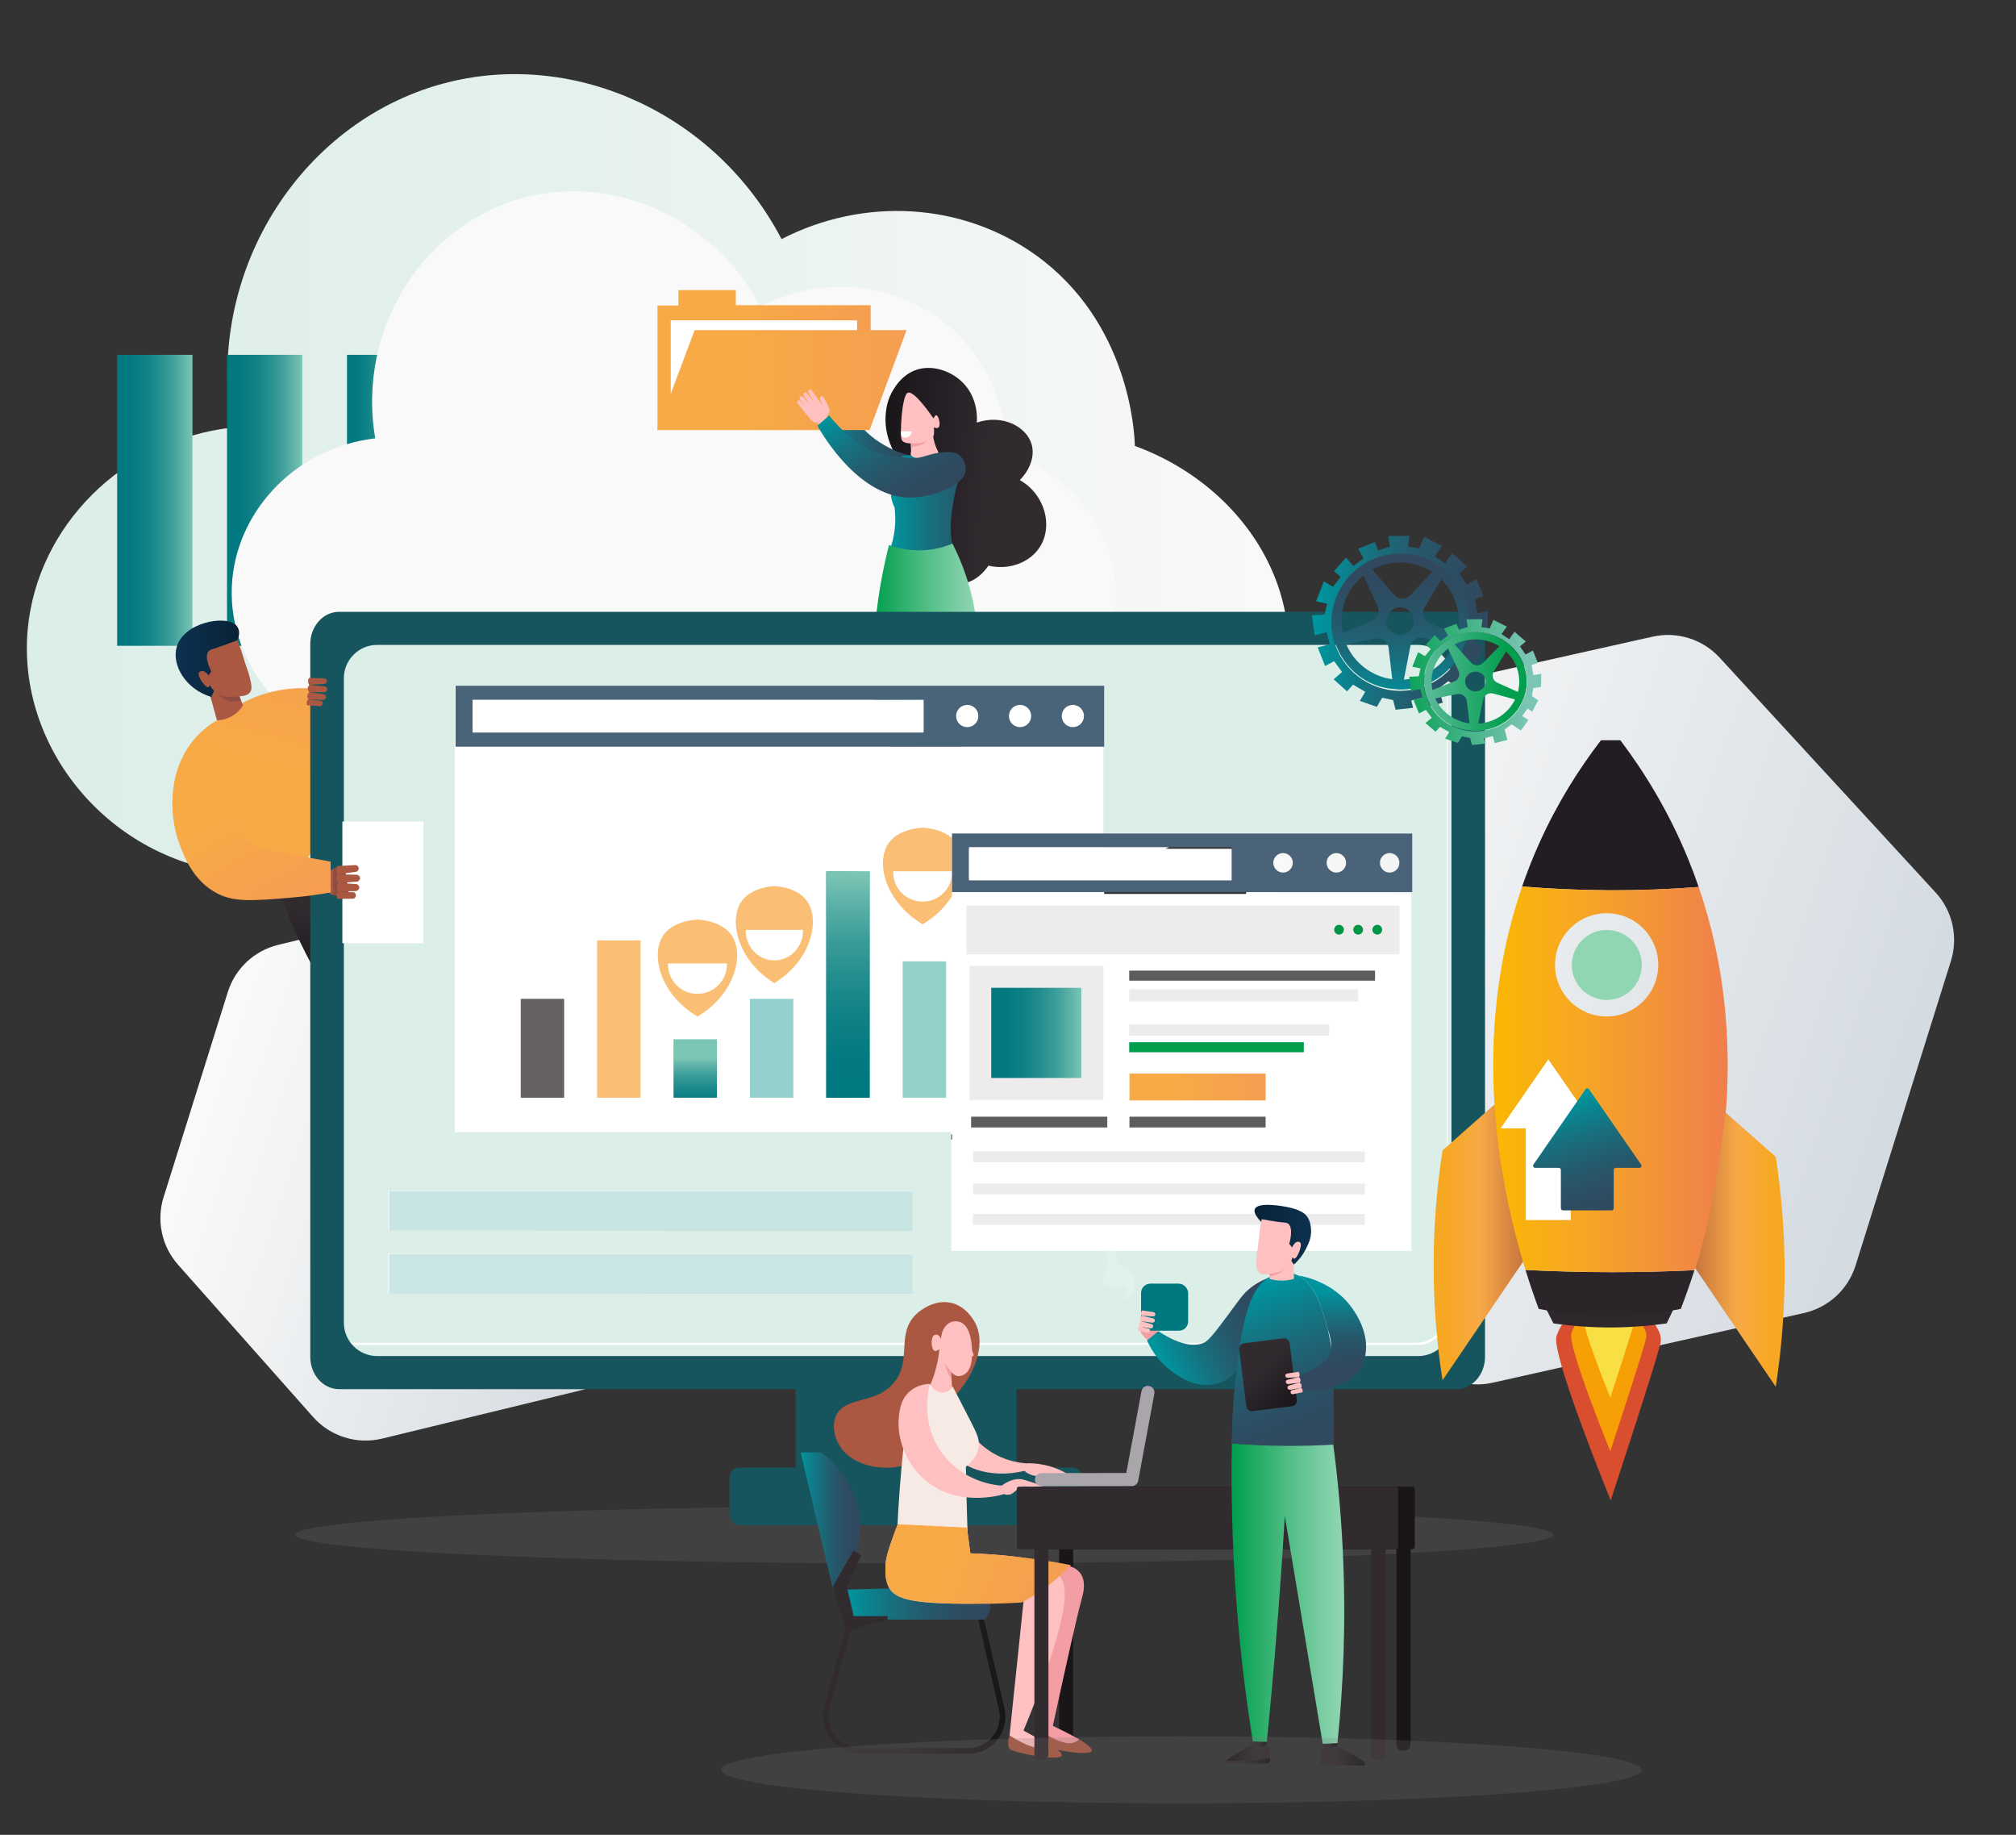 <?xml version="1.0" encoding="UTF-8"?><svg id="a" xmlns="http://www.w3.org/2000/svg" xmlns:xlink="http://www.w3.org/1999/xlink" viewBox="0 0 1088 990"><rect x="0" y="0" width="1088" height="990" fill="#333333" stroke="none"/><defs><style>.bo{fill:#4a6379;}.bp{fill:url(#ao);}.bp,.bq,.br,.bs,.bt,.bu,.bv,.bw,.bx,.by,.bz,.ca,.cb,.cc,.cd,.ce,.cf,.cg,.ch,.ci,.cj,.ck,.cl,.cm,.cn,.co,.cp,.cq,.cr,.cs,.ct,.cu,.cv,.cw,.cx,.cy,.cz,.da,.db,.dc,.dd,.de,.df,.dg,.dh,.di,.dj,.dk,.dl,.dm,.dn,.do,.dp,.dq,.dr,.ds,.dt,.du,.dv,.dw,.dx,.dy,.dz,.ea,.eb,.ec,.ed,.ee,.ef,.eg,.eh,.ei,.ej,.ek{stroke-width:0px;}.bq{fill:#191519;}.br{fill:url(#bb);}.el{clip-path:url(#ad);}.bs{fill:url(#c);}.em,.bu{fill:#17555e;}.en,.ce,.cy{fill:#fff;}.eo{clip-path:url(#bh);}.ep{fill:#fabe74;}.eq{clip-path:url(#bd);}.er{clip-path:url(#bk);}.bt{fill:url(#ag);}.es{clip-path:url(#t);}.et{clip-path:url(#bf);}.bv{fill:url(#bi);}.bw{fill:#f7e9e3;}.bx{fill:url(#e);}.by{fill:url(#bn);}.bz{fill:url(#an);}.eu{clip-path:url(#z);}.ca{fill:url(#g);}.cb{fill:url(#ar);}.cc{fill:url(#i);}.cd{fill:url(#au);}.ce{opacity:.15;}.cf{fill:#aaa5aa;}.cg{fill:url(#l);}.ch{fill:url(#b);}.ci{fill:#7f7c7c;opacity:.2;}.ev{clip-path:url(#aj);}.cj{fill:url(#at);}.ew{fill:#94d0cd;}.ex{clip-path:url(#ab);}.ck{fill:url(#q);}.ey{clip-path:url(#bm);}.ez{clip-path:url(#v);}.fa{clip-path:url(#x);}.cl{fill:url(#ay);}.fb{fill:#c9e6e4;}.cm,.fc{fill:#dceee8;}.cn{fill:none;}.co{fill:#ffc0c2;}.cp{fill:url(#av);}.cq{fill:url(#bj);}.cr{fill:url(#as);}.cs{fill:url(#az);}.ct{fill:#009e4d;}.cu{fill:url(#n);}.cv{fill:url(#bl);}.cw{fill:#90d6b2;}.fd{fill:#496379;}.cx{fill:url(#h);}.fe{opacity:.34;}.ff{fill:#221d22;}.cz,.fg{fill:#312b30;}.da{fill:url(#j);}.db{fill:url(#bc);}.dc{fill:#765742;}.dd{fill:url(#al);}.de{fill:url(#aw);}.df{fill:url(#d);}.dg{fill:url(#af);}.dh{fill:url(#aq);}.di{fill:#d84e2e;}.dj{fill:url(#am);}.dk{fill:url(#ap);}.dl{fill:url(#f);}.dm{fill:#ffd9da;}.dn{fill:#aa5842;}.fh{fill:#666165;}.do{fill:url(#ba);}.dp{fill:#f7a006;}.dq{fill:url(#ax);}.fi{clip-path:url(#u);}.dr{fill:#f8df44;}.ds{fill:url(#m);}.dt{fill:#5d5d5d;}.du{fill:#f9f9f9;}.dv{fill:url(#ai);}.fj{clip-path:url(#ah);}.dw{fill:url(#r);}.fk{clip-path:url(#s);}.dx{fill:url(#ak);}.dy{fill:url(#ae);}.dz{fill:#8e4d40;}.ea{fill:url(#aa);}.eb{fill:#009646;}.ec{fill:url(#bg);}.fl{fill:#c8e5e3;}.fm{clip-path:url(#y);}.ed{fill:#f29ea4;}.fn{fill:#2b252a;}.ee{fill:#007880;}.ef{fill:url(#be);}.eg{fill:url(#k);}.fo{fill:#2e282d;}.eh{fill:url(#p);}.fp{fill:#94d0ca;}.ei{fill:url(#ac);}.ej{fill:#edebeb;}.fq{clip-path:url(#w);}.ek{fill:url(#o);}</style><linearGradient id="b" x1="-476.49" y1="1381.24" x2="-156.71" y2="1550.99" gradientTransform="translate(304.02 -467.87) rotate(-9.95) scale(.71 .73) skewX(-1.93)" gradientUnits="userSpaceOnUse"><stop offset=".01" stop-color="#f9f9f9"/><stop offset="1" stop-color="#d4dbe1"/></linearGradient><linearGradient id="c" x1="104.09" y1="1277.77" x2="424.2" y2="1447.7" gradientTransform="translate(375.62 -759.65) rotate(-8.99)" xlink:href="#b"/><linearGradient id="d" x1="14.5" y1="255.42" x2="695.49" y2="255.42" gradientUnits="userSpaceOnUse"><stop offset="0" stop-color="#dceee8"/><stop offset=".44" stop-color="#e5f1ed"/><stop offset="1" stop-color="#f9f9f9"/></linearGradient><linearGradient id="e" x1="63.23" y1="269.94" x2="103.85" y2="269.94" gradientUnits="userSpaceOnUse"><stop offset="0" stop-color="#007880"/><stop offset=".19" stop-color="#037a81"/><stop offset=".37" stop-color="#0f8186"/><stop offset=".54" stop-color="#228d8e"/><stop offset=".72" stop-color="#3d9e9a"/><stop offset=".89" stop-color="#60b4a9"/><stop offset="1" stop-color="#7bc5b5"/></linearGradient><linearGradient id="f" x1="122.51" x2="163.13" xlink:href="#e"/><linearGradient id="g" x1="187.28" x2="216.41" xlink:href="#e"/><linearGradient id="h" x1="238.03" x2="255.56" xlink:href="#e"/><linearGradient id="i" x1="-6273.58" y1="67.06" x2="-6182.59" y2="67.06" gradientTransform="translate(6736.15 665.98) rotate(4.38)" gradientUnits="userSpaceOnUse"><stop offset="0" stop-color="#191519"/><stop offset=".65" stop-color="#312b30"/></linearGradient><linearGradient id="j" x1="-4319.92" y1="-702.76" x2="-4260.67" y2="-702.76" gradientTransform="translate(4588.19 1624.68) rotate(9.35)" gradientUnits="userSpaceOnUse"><stop offset="0" stop-color="#00959e"/><stop offset=".04" stop-color="#038f99"/><stop offset=".3" stop-color="#17707f"/><stop offset=".55" stop-color="#25596c"/><stop offset=".79" stop-color="#2e4c61"/><stop offset="1" stop-color="#31485e"/></linearGradient><linearGradient id="k" x1="-6436.14" y1="272.56" x2="-6366.61" y2="272.56" gradientTransform="translate(6916.8)" xlink:href="#j"/><linearGradient id="l" x1="471.06" y1="336.69" x2="527.76" y2="336.69" gradientUnits="userSpaceOnUse"><stop offset="0" stop-color="#009e4d"/><stop offset=".08" stop-color="#0da356"/><stop offset=".52" stop-color="#53be87"/><stop offset=".84" stop-color="#7fcfa6"/><stop offset="1" stop-color="#90d6b2"/></linearGradient><linearGradient id="m" x1="354.82" y1="194.28" x2="469.87" y2="194.28" gradientUnits="userSpaceOnUse"><stop offset=".35" stop-color="#f7aa46"/><stop offset="1" stop-color="#f59e51"/></linearGradient><linearGradient id="n" x1="354.66" y1="205.07" x2="489.27" y2="205.07" xlink:href="#m"/><linearGradient id="o" x1="-4288.75" y1="-2722.07" x2="-4220.92" y2="-2722.07" gradientTransform="translate(458.98 5293.37) rotate(57.66)" xlink:href="#j"/><linearGradient id="p" x1="9902.28" y1="462" x2="9933.02" y2="342.24" gradientTransform="translate(-9741.45)" xlink:href="#m"/><linearGradient id="q" x1="-15102.09" y1="355.44" x2="-15067.85" y2="355.44" gradientTransform="translate(-14973.04) rotate(-180) scale(1 -1)" gradientUnits="userSpaceOnUse"><stop offset="0" stop-color="#082235"/><stop offset="1" stop-color="#0e3150"/></linearGradient><linearGradient id="r" x1="-16417.43" y1="467.25" x2="-16409.98" y2="536.03" gradientTransform="translate(-16229.1) rotate(-180) scale(1 -1)" gradientUnits="userSpaceOnUse"><stop offset=".35" stop-color="#312b30"/><stop offset="1" stop-color="#191519"/></linearGradient><clipPath id="s"><path class="cy" d="m212.3,680.36h282.46v21.42H212.3v-21.42Zm0-34.03h282.46v21.42H212.3v-21.42Zm35.86-240.73v-31.64h350.04v79.46h166.26v225.47h-248.37v-64.06H248.16v-209.23Zm-52.63-56.02c-8.97,0-16.24,8.14-16.24,18.19v342.48c0,10.04,7.27,18.18,16.24,18.18h571.88c8.97,0,16.24-8.14,16.24-18.18v-342.48c0-10.04-7.27-18.19-16.24-18.19H195.53Z"/></clipPath><clipPath id="t"><rect class="cy" x="168.89" y="341.5" width="625.17" height="388.1"/></clipPath><clipPath id="u"><rect class="cy" x="185.88" y="352.59" width="604.37" height="378.85"/></clipPath><clipPath id="v"><path class="cn" d="m176.98,707.51v-342.48c0-10.04,7.27-18.19,16.24-18.19h571.88c8.97,0,16.24,8.14,16.24,18.19v342.48c0,10.04-7.27,18.18-16.24,18.18H193.22c-8.97,0-16.24-8.14-16.24-18.18m14.32-371.7c-10.39,0-18.81,8.42-18.81,18.81v363.3c0,10.39,8.42,18.81,18.81,18.81h586.95c10.39,0,18.8-8.42,18.8-18.81v-363.3c0-10.39-8.42-18.81-18.8-18.81H191.29Z"/></clipPath><clipPath id="w"><path class="cm" d="m209.55,676.42h282.46v21.42H209.55v-21.42Zm0-34.03h282.46v21.42H209.55v-21.42Zm35.86-240.73v-31.64h350.04v79.46h166.26v225.47h-248.37v-64.06H245.41v-209.23Zm-52.63-56.02c-8.97,0-16.24,8.14-16.24,18.19v342.48c0,10.04,7.27,18.18,16.24,18.18h571.88c8.97,0,16.24-8.14,16.24-18.18v-342.48c0-10.04-7.27-18.19-16.24-18.19H192.78Z"/></clipPath><clipPath id="x"><rect class="cm" x="166.13" y="337.56" width="625.17" height="388.1"/></clipPath><clipPath id="y"><rect class="cm" x="183.13" y="348.64" width="604.37" height="378.85"/></clipPath><clipPath id="z"><rect class="cn" x="363.48" y="560.75" width="23.44" height="31.52"/></clipPath><linearGradient id="aa" x1="-3399.84" y1="795.25" x2="-3398.68" y2="795.25" gradientTransform="translate(22075.09 -92179.01) rotate(-90) scale(27.29 -27.29)" xlink:href="#e"/><clipPath id="ab"><rect class="cn" x="445.93" y="470.22" width="23.44" height="122.06"/></clipPath><linearGradient id="ac" x1="-3231.57" y1="927.92" x2="-3230.41" y2="927.92" gradientTransform="translate(66014.78 19358.8) scale(20.29 -20.29)" xlink:href="#e"/><clipPath id="ad"><rect class="cn" x="445.93" y="470.22" width="23.44" height="122.06"/></clipPath><linearGradient id="ae" x1="-3401.44" y1="889.16" x2="-3400.29" y2="889.16" gradientTransform="translate(94396.79 -358768.61) rotate(-90) scale(105.65 -105.65)" xlink:href="#e"/><linearGradient id="af" x1="609.55" y1="586.49" x2="683.03" y2="586.49" xlink:href="#m"/><linearGradient id="ag" x1="534.96" y1="557.3" x2="583.62" y2="557.3" xlink:href="#e"/><clipPath id="ah"><path class="cn" d="m726.63,347.8l15.71-3.29c3.39-.71,6.66,1.64,7.06,5.08l1.98,16.89c-10.77-1.46-20.29-8.43-24.75-18.68m34.51.91c.66-3.38,4.06-5.48,7.38-4.55l15.74,4.4c-3.87,8.24-11.25,14.76-20.75,17.21-1.96.5-3.92.81-5.87.93l3.51-17.99Zm-12.69-11.72c-1.02-3.96,1.36-7.99,5.32-9.01,3.96-1.02,8,1.36,9.02,5.32,1.02,3.96-1.36,7.99-5.32,9.01-.62.16-1.24.23-1.85.23-3.3,0-6.3-2.22-7.16-5.56m23-.96c-3.15-1.47-4.35-5.34-2.58-8.34l8.92-15.11c3.98,3.9,6.97,8.89,8.46,14.68,1.37,5.34,1.3,10.71.02,15.69l-14.83-6.92Zm-35.56-25.6l7.57,16.76c1.37,3.05-.05,6.62-3.15,7.88l-15.68,6.4c-2.45-11.93,2.22-23.82,11.26-31.05m16.54,10.49l-11.83-13.61c2.21-1.19,4.6-2.14,7.14-2.8,8.94-2.3,17.98-.54,25.15,4.13l-11.72,12.44c-1.17,1.24-2.73,1.85-4.29,1.85-1.64,0-3.28-.68-4.45-2.03m-6.18-21.62c-4.06,1.05-7.71,2.74-11.03,4.92v.02c-12.6,8.31-19.23,23.85-15.63,39.29.07.28.12.56.19.84.2.76.42,1.5.66,2.23l.08.11c4.7,14.14,17.29,24.22,31.52,25.03h0c.73,0,1.46.23,2.19.26l.19.06c3.44.11,6.94-.22,10.44-1.12,19.8-5.1,31.71-25.26,26.61-45.06-1.86-7.23-5.89-13.39-11.03-18.08-1.25-1.14-2.51-2.19-4.12-3.15h0c-5.76-4.19-13.12-6.55-20.79-6.55-3.08,0-6.2.38-9.29,1.18"/></clipPath><linearGradient id="ai" x1="-3400.58" y1="867.35" x2="-3399.43" y2="867.35" gradientTransform="translate(57565.93 -222359.84) rotate(-90) scale(65.5 -65.5)" xlink:href="#j"/><clipPath id="aj"><path class="cn" d="m719.77,344.97c-5.1-19.8,6.82-39.98,26.61-45.07,19.8-5.1,39.98,6.82,45.07,26.61,5.1,19.8-6.82,39.98-26.61,45.07-3.09.8-6.2,1.18-9.26,1.18h0c-16.48,0-31.51-11.09-35.82-27.79m29.42-55.74l1.01,5.62-6.39,2.12-1.78-4.51-9.03,3.56,2.89,5.28c-1.82,1.37-3.64,2.73-5.47,4.1l-3.95-4.54-6.48,7.23,3.61,3.24-4.21,5.25-4.92-2.9-4.17,10.8,5.89,1.27-1.26,5.88-6.85.38,1.38,10.76,6.52-1.68,1.68,6.52-6.52,1.68,3.99,10.09,4.88-2.64,4.29,5.84-4.54,3.95,7.23,6.48,3.24-3.61,6.56,3.87-2.9,4.92,9.16,3.2,2.9-4.92,5.89,1.27,1.34,5.21,9.46-1.05-1.01-3.91,6.52-1.68,1.34,5.21,9.12-2.35-2.01-7.82c1.7-1.28,3.39-2.56,5.09-3.84l6.63,4.61,5.37-7.74-4.42-3.07,3.84-5.53,3.32,2.3,4.27-8.51-4.42-3.07.86-5.96,5.62-1.01.18-9.7-5.62,1.01-1.35-7.49,4.51-1.78-3.56-9.03-5.28,2.89-3.99-6.05,4.18-3.66-8.08-7.25-3.84,5.53-5.53-3.84,3.84-5.53-9.61-5.03-2.73,6.3-5.96-.86.86-5.96-11.58.15Z"/></clipPath><linearGradient id="ak" x1="-3358.9" y1="923.68" x2="-3357.74" y2="923.68" gradientTransform="translate(276446.09 76162.35) scale(82.09 -82.09)" xlink:href="#j"/><linearGradient id="al" x1="9849.31" y1="411.34" x2="9894.68" y2="487.79" gradientTransform="translate(-9741.45)" xlink:href="#m"/><linearGradient id="am" x1="444.05" y1="908.73" x2="542.58" y2="908.73" gradientTransform="matrix(1,0,0,1,0,0)" xlink:href="#r"/><linearGradient id="an" x1="432.14" y1="820.4" x2="464.04" y2="820.4" gradientTransform="matrix(1,0,0,1,0,0)" xlink:href="#j"/><linearGradient id="ao" x1="457.49" y1="865.44" x2="534.45" y2="865.44" gradientTransform="matrix(1,0,0,1,0,0)" xlink:href="#j"/><linearGradient id="ap" x1="481.33" y1="831.02" x2="564.96" y2="867.48" xlink:href="#m"/><linearGradient id="aq" x1="676.55" y1="940.03" x2="683.54" y2="940.03" gradientTransform="matrix(1,0,0,1,0,0)" xlink:href="#r"/><linearGradient id="ar" x1="-6362.66" y1="945.59" x2="-6338.97" y2="945.59" gradientTransform="translate(-5677.31) rotate(-180) scale(1 -1)" xlink:href="#r"/><linearGradient id="as" x1="661.41" y1="950.04" x2="685.54" y2="950.04" gradientTransform="matrix(1,0,0,1,0,0)" xlink:href="#r"/><linearGradient id="at" x1="714.52" y1="940.97" x2="721.52" y2="940.97" gradientTransform="matrix(1,0,0,1,0,0)" xlink:href="#r"/><linearGradient id="au" x1="626.23" y1="946.53" x2="649.93" y2="946.53" gradientTransform="translate(86.49)" xlink:href="#r"/><linearGradient id="av" x1="712.53" y1="950.98" x2="736.66" y2="950.98" gradientTransform="matrix(1,0,0,1,0,0)" xlink:href="#r"/><linearGradient id="aw" x1="629.72" y1="738.31" x2="689.04" y2="708.33" gradientTransform="matrix(1,0,0,1,0,0)" xlink:href="#j"/><linearGradient id="ax" x1="664.66" y1="858.73" x2="725.47" y2="858.73" xlink:href="#l"/><linearGradient id="ay" x1="672.02" y1="698.42" x2="704.52" y2="782.36" gradientTransform="matrix(1,0,0,1,0,0)" xlink:href="#j"/><linearGradient id="az" x1="677.02" y1="666.2" x2="707.58" y2="666.2" gradientTransform="matrix(1,0,0,1,0,0)" xlink:href="#q"/><linearGradient id="ba" x1="672.72" y1="689.4" x2="730.54" y2="768.18" gradientTransform="matrix(1,0,0,1,0,0)" xlink:href="#r"/><linearGradient id="bb" x1="717.52" y1="696.75" x2="718.78" y2="741.24" gradientTransform="matrix(1,0,0,1,0,0)" xlink:href="#j"/><linearGradient id="bc" x1="620.85" y1="1161.94" x2="646.44" y2="1197.09" gradientTransform="translate(51.18 -437.1)" xlink:href="#r"/><clipPath id="bd"><path class="cn" d="m958.34,624.18c2.89,18.55,4.99,40.55,4.79,65.28-.18,22.02-2.14,41.77-4.79,58.75-15.23-22.41-30.47-44.83-45.7-67.24l17.66-81.56,28.03,24.76Z"/></clipPath><linearGradient id="be" x1="-3309.36" y1="923.83" x2="-3308.77" y2="923.83" gradientTransform="translate(-281235.7 79451.56) rotate(-180) scale(85.27)" gradientUnits="userSpaceOnUse"><stop offset="0" stop-color="#f7a823"/><stop offset=".35" stop-color="#f7a946"/><stop offset="1" stop-color="#b35f3b"/></linearGradient><clipPath id="bf"><path class="cn" d="m778.51,620.69c-2.89,18.55-4.99,40.55-4.79,65.28.18,22.02,2.14,41.77,4.79,58.75,15.23-22.41,30.47-44.83,45.7-67.24l-17.66-81.56-28.03,24.76Z"/></clipPath><linearGradient id="bg" x1="-3355.59" y1="923.87" x2="-3354.99" y2="923.87" gradientTransform="translate(286914.2 79451.56) scale(85.27 -85.27)" xlink:href="#be"/><clipPath id="bh"><path class="cn" d="m839.23,520.59c0-15.38,12.47-27.85,27.85-27.85s27.85,12.47,27.85,27.85-12.47,27.85-27.85,27.85-27.85-12.47-27.85-27.85m-22.32-27.78c-.8,2.8-1.54,5.59-2.24,8.38-1.04,4.13-1.97,8.25-2.8,12.35-.35,1.73-.69,3.45-1,5.17-12.12,65.58.16,125.83,11.44,163.3.33,1.08.65,2.15.97,3.19,14.98.76,30.68,1.2,47.06,1.2,7.85,0,15.54-.1,23.07-.29,7.16-.18,14.18-.44,21.05-.76.12-.37,8.99-20.65,17.15-87.8,2.49-35.91-.4-76.9-14.86-118.98-14.32,1.1-29.68,1.77-45.99,1.77-.94,0-1.87,0-2.81,0-16.5-.08-32.03-.84-46.48-2.04-1.67,4.85-3.18,9.69-4.55,14.51"/></clipPath><linearGradient id="bi" x1="-3384.7" y1="922.66" x2="-3384.1" y2="922.66" gradientTransform="translate(771535.14 210682.48) scale(227.71 -227.71)" gradientUnits="userSpaceOnUse"><stop offset="0" stop-color="#fbb800"/><stop offset=".35" stop-color="#f7a823"/><stop offset="1" stop-color="#ef7c4f"/></linearGradient><linearGradient id="bj" x1="844.97" y1="593.46" x2="866.61" y2="659.37" gradientTransform="matrix(1,0,0,1,0,0)" xlink:href="#j"/><clipPath id="bk"><path class="cn" d="m774.57,376.85l11.75-2.37c2.54-.51,4.98,1.18,5.28,3.66l1.48,12.15c-8.05-1.05-15.17-6.07-18.51-13.45m25.81.65c.49-2.43,3.04-3.94,5.52-3.27l11.77,3.17c-2.89,5.93-8.41,10.62-15.52,12.38-1.47.36-2.93.58-4.39.67l2.62-12.95Zm-9.49-8.44c-.76-2.85,1.02-5.75,3.98-6.49,2.96-.73,5.98.98,6.74,3.83.76,2.85-1.02,5.75-3.98,6.49-.46.11-.93.17-1.38.17-2.47,0-4.71-1.6-5.36-4m17.2-.69c-2.36-1.06-3.26-3.84-1.93-6l6.67-10.87c2.97,2.8,5.22,6.4,6.33,10.56,1.03,3.84.97,7.7.02,11.3l-11.09-4.98Zm-26.6-18.42l5.66,12.06c1.03,2.19-.04,4.77-2.35,5.68l-11.73,4.61c-1.83-8.59,1.66-17.15,8.42-22.34m12.37,7.55l-8.85-9.79c1.65-.86,3.44-1.54,5.34-2.01,6.69-1.66,13.45-.39,18.81,2.97l-8.77,8.96c-.87.89-2.04,1.33-3.21,1.33-1.23,0-2.45-.49-3.33-1.46m-4.62-15.56c-3.04.75-5.77,1.97-8.25,3.54v.02c-9.43,5.98-14.38,17.16-11.69,28.28.05.2.09.4.15.6.15.55.31,1.08.49,1.61l.06.08c3.51,10.18,12.93,17.44,23.57,18.02h0c.54,0,1.09.17,1.64.19l.14.05c2.57.08,5.19-.16,7.81-.8,14.81-3.67,23.72-18.18,19.9-32.43-1.39-5.2-4.41-9.64-8.25-13.01-.94-.82-1.87-1.58-3.08-2.26h0c-4.31-3.01-9.81-4.72-15.55-4.72-2.3,0-4.64.27-6.95.85"/></clipPath><linearGradient id="bl" x1="-3340.27" y1="923.64" x2="-3339.25" y2="923.64" gradientTransform="translate(198231.09 54969.85) scale(59.12 -59.12)" gradientUnits="userSpaceOnUse"><stop offset="0" stop-color="#7bc5b5"/><stop offset="1" stop-color="#009e4d"/></linearGradient><clipPath id="bm"><path class="cn" d="m769.31,374.54c-3.83-14.31,5.12-28.91,20-32.59,14.87-3.69,30.04,4.93,33.87,19.24,3.83,14.31-5.12,28.91-20,32.59-2.33.58-4.66.85-6.96.85h0c-12.38,0-23.68-8.02-26.91-20.09m22.1-40.31l.76,4.06-4.8,1.53-1.34-3.26-6.78,2.58,2.17,3.82c-1.37.99-2.74,1.98-4.11,2.96l-2.97-3.28-4.87,5.23,2.72,2.34-3.16,3.8-3.69-2.1-3.13,7.81,4.42.91-.95,4.25-5.15.27,1.04,7.78,4.9-1.21,1.26,4.71-4.9,1.21,3,7.3,3.67-1.91,3.22,4.23-3.41,2.86,5.43,4.68,2.43-2.61,4.93,2.8-2.18,3.56,6.88,2.31,2.18-3.56,4.42.91,1.01,3.77,7.11-.76-.76-2.83,4.9-1.21,1.01,3.77,6.86-1.7-1.51-5.65c1.28-.92,2.55-1.85,3.82-2.78l4.98,3.33,4.04-5.6-3.32-2.22,2.88-4,2.49,1.66,3.21-6.15-3.32-2.22.65-4.31,4.22-.73.14-7.02-4.22.73-1.02-5.42,3.39-1.29-2.68-6.53-3.97,2.09-3-4.37,3.14-2.64-6.07-5.24-2.89,4-4.15-2.78,2.88-4-7.22-3.64-2.05,4.55-4.48-.62.65-4.31-8.7.11Z"/></clipPath><linearGradient id="bn" x1="-3349.56" y1="923.5" x2="-3348.53" y2="923.5" gradientTransform="translate(233814.66 64622.62) scale(69.58 -69.58)" gradientUnits="userSpaceOnUse"><stop offset="0" stop-color="#009e4d"/><stop offset="1" stop-color="#7bc5b5"/></linearGradient></defs><path class="ch" d="m312.92,750.29l-106.69,25.91c-13.62,3.31-27.96-1.18-37.27-11.67l-72.86-82.13c-8.82-9.94-11.78-23.77-7.81-36.45l34.65-110.67c3.97-12.68,14.29-22.35,27.2-25.48l106.69-25.91c13.62-3.31,27.96,1.18,37.27,11.67l72.86,82.13c8.82,9.94,11.78,23.77,7.81,36.45l-34.65,110.67c-3.97,12.68-14.29,22.35-27.2,25.48Z"/><path class="bs" d="m973.56,708.45l-168.02,37.6c-13.2,2.95-26.98-1.36-36.14-11.32l-116.57-126.71c-9.16-9.96-12.31-24.04-8.27-36.96l51.45-164.31c4.04-12.91,14.67-22.68,27.87-25.64l168.02-37.6c13.2-2.95,26.98,1.36,36.14,11.32l116.57,126.71c9.16,9.96,12.31,24.04,8.27,36.96l-51.45,164.31c-4.04,12.91-14.67,22.68-27.87,25.64Z"/><path class="df" d="m123.74,470.84h474.61c64.77-18.44,104.37-78.64,96.05-135.6-6.19-42.39-38.29-78.69-81.93-94.64-.19-6.99-2.86-66.75-53.68-103.11-39.4-28.2-92.45-31.4-137.01-8.48-35.17-67.25-110.47-101.65-179.39-84.75-78.28,19.19-132,100.58-117.24,186.45-59.23,6.75-105.07,53.39-110.18,108.76-5.76,62.43,41.53,122.37,108.76,131.36Z"/><rect class="bx" x="63.23" y="191.45" width="40.62" height="156.99"/><rect class="dl" x="122.51" y="191.45" width="40.62" height="156.99"/><rect class="ca" x="187.28" y="191.45" width="29.13" height="156.99"/><rect class="cx" x="238.03" y="191.45" width="17.53" height="156.99"/><path class="du" d="m201.52,404.43h332.38c45.36-12.9,73.09-54.99,67.27-94.81-4.34-29.64-26.82-55.02-57.37-66.17-.14-4.89-2-46.67-37.59-72.1-27.59-19.71-64.75-21.95-95.95-5.93-24.63-47.02-77.36-71.07-125.63-59.26-54.82,13.42-92.44,70.32-82.1,130.37-41.48,4.72-73.58,37.33-77.16,76.05-4.03,43.65,29.08,85.56,76.17,91.85Z"/><path class="cc" d="m485.41,248.76c-2.38-3.39-8.77-13.46-7.33-26.13.28-2.45.9-7.41,4.22-12.66,1.23-1.95,4.74-7.5,11.32-10.09,8.97-3.52,19.49.11,25.88,6.45,8.57,8.49,7.82,19.92,7.67,21.69,13.65-4.71,26.72,2.07,29.55,11.6,1.89,6.38-.85,13.89-6.35,19.4,13.72,7.85,17.84,24.65,11.06,35.74-5.26,8.62-16.66,13.07-27.99,10.44-1.58,2.33-6.02,8.18-13.31,9.53-9.51,1.76-17.31-5.36-21.23-8.93-19.41-17.7-14.4-51.42-13.49-57.03Z"/><path class="da" d="m490.32,254.66c.27-.61.63-1.64.61-2.95-.01-.72-.14-1.33-.27-1.8.9.82,3.24,2.84,4.01,2.3.99-.7-1.19-5.26-1.53-5.96-4.27-.89-20.73-4.82-31.75-20.34-6.52-9.19-8.29-18.44-8.86-23.41-2.53-.17-5.05-.34-7.58-.51-1.89,6.11-3.92,16.27-.73,27.52,5.61,19.82,25.03,34.7,49.41,38.37-1.1-4.4-2.2-8.81-3.3-13.21Z"/><path class="co" d="m444.11,197.52c-.06-1.56-.05-5.92.1-11.78.13-.41.49-.71.91-.75.44-.04.86.19,1.05.58.06,1.62.12,3.24.18,4.86.06-1.74.13-3.48.19-5.22-.03-.72.56-1.28,1.15-1.24.48.03.92.43,1.01.98.09,1.76.18,3.53.27,5.29.15-1.82.3-3.64.45-5.46.07-.67.71-1.12,1.29-1,.51.11.9.63.84,1.21.02,1.84.04,3.68.07,5.52.28-1.82.55-3.65.83-5.47.11-.53.59-.9,1.1-.86.56.04,1.01.56.96,1.16-.22,3.31-.43,6.61-.65,9.92.37-1.12.74-2.25,1.11-3.37.18-.49.58-.83,1.03-.87.29-.03.62.05.84.27.39.39.27,1.07.19,1.52-.53,2.86-.94,4.17-.94,4.17-.62,1.97-.82,2.54-1.08,2.89-.09.11-.16.18-.19.21-.86.87-2.11,1.1-3.1,1.12,0,1.12-.01,2.24-.02,3.37-2.04-.3-4.07-.6-6.11-.9.09-.94.19-1.83.27-2.63-.31-.23-.89-.72-1.31-1.55-.42-.83-.46-1.6-.47-1.98Z"/><path class="eg" d="m510.16,244.95c-2.71-.52-5.11-.62-7.04-.55-5.37.52-10.75,1.04-16.12,1.56-1.92,4.18-3.31,7.84-4.3,10.74-.41,1.21-1.83,5.46-1.85,9.53,0,.5.02.86.02.98.19,2.85,1.12,5.07,1.9,6.49.46,3.6.67,8.36-.19,13.82-.47,3-1.18,5.65-1.93,7.9,3.33,1.82,9.47,4.6,17.64,5.19,7.38.54,13.31-.94,16.8-2.1-.77-2.7-1.48-5.99-1.82-9.75-.49-5.44.04-9.54.66-14.21.54-4.07,1.5-9.43,3.3-15.63-.67-.62-1.18-1.25-1.56-1.83-2.78-4.27-1.21-9.5-.78-10.82-1.35-.49-2.94-.97-4.74-1.32Z"/><path class="co" d="m491.48,236.58c.07,2.4.14,4.8.21,7.2-.17.37-.31.86-.17,1.37.43,1.63,3.36,2.06,4.45,2.22,4.44.66,8.51-1.75,10.57-3.22-.91-1.63-2.01-4.02-2.64-7.07-.81-3.91-.5-7.22-.13-9.29-2.2-1.4-4.41-2.81-6.61-4.21-1.89,4.33-3.78,8.66-5.68,12.99Z"/><path class="ed" d="m491.48,236.58c.27-.62.54-1.25.82-1.87,3.15-1.35,6.3-2.69,9.45-4.04h0c.27.53.53,1.08.79,1.65.21.64.3,1.21.33,1.65-.4,1.04-1.25,2.83-3.04,4.36-3.13,2.68-6.86,2.66-8.22,2.56-.04-1.44-.09-2.88-.13-4.32Z"/><path class="co" d="m489.65,212.06c-3.03,2.25-4.03,22.38-3.08,25.05.95,2.67,6.02,2.17,9.2,2.04,3.18-.13,7.07-2.69,7.89-3.75.81-1.07.31-4.83.31-4.83,0,0,2.71,1.48,3.06-1.11.35-2.59-1.26-6.61-2.28-5.18l-1.02,1.43s-10.74-16.1-14.06-13.64Z"/><path class="ed" d="m505.12,398.76c4.86-30.23,9.71-60.46,14.57-90.7-12.59-1.31-25.19-2.63-37.78-3.94.21,22.72-2.7,39.61-5.66,51.39-1.68,6.65-2.39,12.35-2.71,16.58-.5,6.61-.87,12.06,1.09,18.62.72,1.93,1.86,4.77,3.49,8.08,3.24,6.58,8.58,15.37,25.64,32.78,6.92,7.07,6.83,6.42,15.38,14.97,8.8,8.8,15.67,16.26,20.09,21.17,2.2-2.43,4.41-4.86,6.61-7.28-13.57-20.56-27.14-41.11-40.7-61.67Z"/><path class="co" d="m516.21,311.96c-.51-.42-8.14-6.54-8.14-6.54h0c-3.68-2.23-8.41-4.33-14.47-5.77-1.94,19.96-2.24,36.22-2.18,47.12.15,25.2,2.35,41.28,6.81,88.86,1.76,18.82,3.09,34.09,3.9,43.65,3.24.3,6.47.6,9.71.9,4.5-41.15,9-82.3,13.5-123.44-.93-32.06-5.41-41.73-9.13-44.77Z"/><path class="dc" d="m540.53,478.03c4.29-3.73,5.06-18.31,5.06-18.31,0,0,5.32,1.72,5.95,4.47.63,2.75-10.27,25.3-13.9,25.27-1.61-.02-1.69-4.48-1.28-9.44,1.03-.01,2.41-.46,4.16-1.99Z"/><path class="dc" d="m493.69,485.05c5.32,2,18.51-4.25,18.51-4.25,0,0,1.02,5.5-1.1,7.36-2.12,1.86-27.14,2.99-28.84-.22-.75-1.43,3.14-3.62,7.7-5.61.5.9,1.55,1.9,3.73,2.72Z"/><path class="cg" d="m479.77,294.1c3.88,1.41,10.54,3.27,18.89,2.77,6.63-.39,11.92-2.13,15.37-3.58,4.65,9.07,10.95,24.08,13.03,43.64,1.96,18.38-.58,33.52-2.97,43.16-17.53-.18-35.07-.36-52.6-.54-.7-12.65-.67-27.48.98-43.95,1.57-15.71,4.29-29.65,7.29-41.5Z"/><path class="cy" d="m491.98,232.75l-5.75-.11c0,.93.02,1.77.07,2.47.59.59,1.39.97,2.29.98,1.84.04,3.36-1.43,3.39-3.26,0-.03,0-.05,0-.08Z"/><path class="ed" d="m535.71,463.26c.97,1.2,1.94,2.4,2.91,3.6-.12,1.64-.29,3.34-.52,5.11-.38,3.01-.88,5.83-1.45,8.44,1.03-.01,2.41-.47,4.16-2,6.84-5.98,5.16-17.55,5.01-18.32-.96-.8-1.96-1.67-2.97-2.63-1.36-1.29-2.57-2.56-3.64-3.78-1.17,3.19-2.34,6.38-3.51,9.58Z"/><path class="co" d="m502.6,478.06c-1.5.67-3.08,1.33-4.74,1.97-2.83,1.09-5.55,1.99-8.11,2.73.5.9,1.56,1.9,3.73,2.71,8.51,3.17,17.89-3.8,18.5-4.3.22-2.26.51-5.18.86-8.62l-10.69,1.59c.15,1.38.3,2.69.44,3.91Z"/><path class="ds" d="m366.14,156.52v8.33h-11.32v67.2l115.05-53.21v-14.15h-72.76v-8.16h-30.97Z"/><polygon class="cy" points="361.98 172.84 361.98 218.79 462.55 179.17 462.55 172.84 361.98 172.84"/><polygon class="cu" points="354.66 232.05 469.29 232.05 489.27 178.1 374.89 178.1 354.66 232.05"/><path class="co" d="m437.79,226.63c-1.04-1.16-3.82-4.51-7.46-9.12-.17-.4-.08-.85.22-1.16.31-.31.78-.4,1.18-.23,1.08,1.21,2.16,2.41,3.25,3.62-1.06-1.38-2.13-2.76-3.19-4.14-.48-.54-.39-1.34.09-1.69.38-.29.98-.26,1.41.11,1.2,1.3,2.4,2.6,3.6,3.9-1.05-1.5-2.1-2.99-3.14-4.48-.37-.56-.17-1.31.36-1.59.46-.25,1.1-.1,1.42.39,1.2,1.4,2.39,2.8,3.59,4.2-.95-1.58-1.91-3.16-2.86-4.74-.26-.48-.12-1.07.3-1.36.46-.32,1.13-.21,1.48.28,1.95,2.68,3.9,5.36,5.85,8.04-.43-1.1-.87-2.2-1.3-3.3-.17-.49-.08-1.01.24-1.33.2-.21.51-.36.82-.33.55.05.9.65,1.12,1.04,1.43,2.54,1.95,3.81,1.95,3.81.79,1.91.99,2.47,1.01,2.91,0,.14,0,.24-.01.28-.1,1.22-.92,2.19-1.67,2.85.71.87,1.43,1.73,2.14,2.6-1.76,1.07-3.51,2.14-5.27,3.21-.53-.78-1.03-1.52-1.47-2.19-.39.02-1.15.01-2-.35-.86-.37-1.38-.94-1.63-1.22Z"/><path class="ek" d="m480.56,245.82c6.89.78,11.36,2.23,17.01.74,2.79-.74,6.45-2.22,12.33-2.57,4.48-.27,6.11.36,7.19,1.05,3.06,1.97,4.43,6.19,4.13,8.88-.87,7.95-17.45,14.14-28.68,14.54-28.64,1.04-49.03-34.56-51.38-38.77,2.11-1.83,4.21-3.66,6.32-5.49,14.87,18.26,27.81,21.04,33.07,21.63Z"/><path class="eh" d="m117.11,388.71c1.46-.13,4.22-.59,7.1-2.4,3.55-2.24,5.24-5.28,5.89-6.62,0,0,3.28-1.72,7.12-3.41,0,0,4.95-2.01,10.48-3.24,25.94-5.79,48.61,4.57,48.61,4.57,32.05,14.66,40.18,49.58,41.02,53.45l-14.29,3.73c-3.34-5.07-12.23-17.04-28.59-23.62-9.81-3.95-18.64-4.48-24.24-4.35,5.94,6.28,11.88,12.57,17.82,18.85-9.12,15.47-18.23,30.94-27.35,46.41-8.35-4.1-28.5-15.15-41.43-35.63,0,0-8.24-13.04-10.77-32.73-.21-1.62-.46-4.43.83-7.46,1.78-4.19,5.53-6.45,7.82-7.54Z"/><path class="dn" d="m112.47,371.94c1.55,5.59,3.09,11.18,4.64,16.77,1.73-.08,5.78-.5,9.65-3.36,2.21-1.64,3.59-3.5,4.39-4.8-1.81-4.47-3.61-8.94-5.42-13.41-4.8,0-9.6,0-14.41-.01.38,1.6.76,3.21,1.14,4.81Z"/><path class="ck" d="m128.03,345.46s2.7-4.83-.72-8.25c-5.42-5.42-28.34-1.59-32.01,12.12-2.56,9.58,4.77,22.51,18.75,26.73,4.66-10.2,9.32-20.4,13.98-30.59Z"/><path class="dz" d="m126.09,368.01l-2.96-.87c-.31,0-.61,0-.92,0-.16.03-.32.07-.48.1l-4.46,2.59c-.11,1.25-.21,2.49-.32,3.74.54.78,2.53,3.5,6.32,4.56,2.75.77,5.18.32,6.81-.24-1.33-3.29-2.66-6.58-3.99-9.87Z"/><path class="dn" d="m128.03,345.46c1.11,2.47,1.8,4.35,2.26,5.82.54,1.68.79,2.53,1.31,4.27,1.78,5.93,2.2,6,2.92,8.91,1.17,4.73,1.77,7.17.45,9.03-1.48,2.07-4.5,2.21-8.81,2.4-3.02.13-5.32.24-7.88-1.09-2.91-1.52-4.4-3.98-5.01-5.17,0,0-.21,1.67-1.65.98-1.44-.69-6.25-6.95-3.72-8.25,2.53-1.29,4.73,2.11,4.73,2.11l1.38-2.28s-4.24-7.75-1.36-10.87c.65-.7,1.43-.94,1.91-1.08,3.16-.94,7.39-2.42,13.46-4.77Z"/><path class="dw" d="m152.36,484.97c15.75,44.75,40.61,72.1,40.61,72.1l33.98-131.76-74.58,59.67Z"/><path class="en" d="m212.3,680.36h282.46v21.42H212.3v-21.42Zm0-34.03h282.46v21.42H212.3v-21.42Zm35.86-240.73v-31.64h350.04v79.46h166.26v225.47h-248.37v-64.06H248.16v-209.23Zm-52.63-56.02c-8.97,0-16.24,8.14-16.24,18.19v342.48c0,10.04,7.27,18.18,16.24,18.18h571.88c8.97,0,16.24-8.14,16.24-18.18v-342.48c0-10.04-7.27-18.19-16.24-18.19H195.53Z"/><g class="fk"><g class="fe"><rect class="en" x="168.89" y="341.5" width="625.17" height="388.1"/><g class="es"><rect class="en" x="185.88" y="352.59" width="604.37" height="378.85"/><g class="fi"><rect class="cy" x="185.88" y="352.59" width="604.37" height="378.85"/></g></g></g></g><path class="di" d="m890.41,711.47s6.75,6.3,5.85,12.6-26.99,85.48-26.99,85.48c0,0-32.39-79.18-29.24-88.63,3.15-9.45,8.1-10.35,8.1-10.35l42.29.9Z"/><path class="dp" d="m884.24,712.57s4.85,4.52,4.2,9.05-19.39,61.39-19.39,61.39c0,0-23.26-56.86-21-63.65,2.26-6.78,5.82-7.43,5.82-7.43l30.37.65Z"/><path class="dr" d="m879.41,706.06s3.3,3.08,2.86,6.16-13.21,41.82-13.21,41.82c0,0-15.85-38.74-14.31-43.36s3.96-5.06,3.96-5.06l20.69.44Z"/><ellipse class="ci" cx="498.87" cy="828.06" rx="339.48" ry="15.49"/><g class="ez"><rect class="cm" x="172.49" y="335.81" width="624.56" height="400.91"/></g><rect class="cy" x="245.86" y="402.87" width="350.04" height="209.23"/><rect class="cy" x="255.04" y="378.61" width="243.39" height="16.94"/><rect class="cy" x="513.78" y="482.33" width="248.37" height="193.83"/><rect class="cy" x="522.96" y="458.07" width="141.72" height="16.94"/><path class="fc" d="m209.55,676.42h282.46v21.42H209.55v-21.42Zm0-34.03h282.46v21.42H209.55v-21.42Zm35.86-240.73v-31.64h350.04v79.46h166.26v225.47h-248.37v-64.06H245.41v-209.23Zm-52.63-56.02c-8.97,0-16.24,8.14-16.24,18.19v342.48c0,10.04,7.27,18.18,16.24,18.18h571.88c8.97,0,16.24-8.14,16.24-18.18v-342.48c0-10.04-7.27-18.19-16.24-18.19H192.78Z"/><g class="fq"><g class="fe"><rect class="fc" x="166.13" y="337.56" width="625.17" height="388.1"/><g class="fa"><rect class="fc" x="183.13" y="348.64" width="604.37" height="378.85"/><g class="fm"><rect class="cm" x="183.13" y="348.64" width="604.37" height="378.85"/></g></g></g></g><path class="fd" d="m516.3,386.46c0-3.02,2.36-5.47,5.26-5.47s5.26,2.45,5.26,5.47-2.36,5.47-5.26,5.47-5.26-2.45-5.26-5.47m28.77,0c0-3.02,2.36-5.47,5.26-5.47s5.26,2.45,5.26,5.47-2.36,5.47-5.26,5.47-5.26-2.45-5.26-5.47m28.77,0c0-3.02,2.36-5.47,5.26-5.47s5.26,2.45,5.26,5.47-2.36,5.47-5.26,5.47-5.26-2.45-5.26-5.47m-318.8-8.8h243.39v17.6h-243.39v-17.6Zm-9.19,25.21h350.04v-32.87H245.86v32.87Z"/><path class="ep" d="m497.93,446.58c-.13,0-.27-.02-.4-.02v.05c-7.15.45-14.15,3.11-17.79,8.09-7.29,9.98-2.58,31.37,17.79,43.75.13.08.27.16.4.25.13-.08.27-.16.4-.25,6.9-4.19,12-9.42,15.45-14.89v-11.69c-.63,8.17-7.48,14.6-15.85,14.6-8.78,0-15.9-7.08-15.9-15.82,0-.18.02-.36.03-.54h31.72v-17.94c-3.89-3.36-9.62-5.2-15.45-5.57v-.05c-.13,0-.27.02-.4.02"/><path class="ep" d="m402.47,502.28c0-.18.02-.36.03-.54h30.82c0,.18.03.36.03.54,0,8.78-6.91,15.9-15.44,15.9s-15.44-7.12-15.44-15.9m15.44-24.18c-.13,0-.26-.02-.39-.02v.05c-6.95.45-13.74,3.13-17.27,8.12-7.08,10.03-2.51,31.52,17.27,43.96.13.08.26.17.39.25.13-.08.26-.17.39-.25,19.78-12.45,24.35-33.94,17.27-43.96-3.53-4.99-10.32-7.67-17.27-8.12v-.05c-.13,0-.26.02-.39.02"/><path class="ep" d="m360.51,520.34c0-.18.02-.36.03-.54h31.74c0,.18.03.36.03.54,0,8.78-7.12,15.9-15.9,15.9s-15.9-7.12-15.9-15.9m15.9-24.18c-.13,0-.27-.02-.4-.02v.05c-7.15.45-14.15,3.13-17.79,8.12-7.29,10.03-2.58,31.52,17.79,43.96.13.08.27.17.4.25.13-.08.27-.17.4-.25,20.37-12.45,25.08-33.94,17.79-43.96-3.63-4.99-10.63-7.67-17.79-8.12v-.05c-.13,0-.27.02-.4.02"/><rect class="fh" x="281.03" y="538.93" width="23.44" height="53.35"/><rect class="ep" x="322.25" y="507.4" width="23.44" height="84.87"/><g class="eu"><rect class="ea" x="363.48" y="560.75" width="23.44" height="31.52"/></g><rect class="ew" x="404.7" y="538.93" width="23.44" height="53.35"/><g class="ex"><rect class="ei" x="445.93" y="470.22" width="23.44" height="122.06"/></g><g class="el"><rect class="dy" x="445.93" y="470.22" width="23.44" height="122.06"/></g><rect class="fp" x="487.15" y="518.72" width="23.44" height="73.56"/><rect class="cy" x="255.04" y="377.61" width="243.39" height="16.94"/><path class="bo" d="m687.18,465.54c0-2.91,2.36-5.26,5.26-5.26s5.26,2.36,5.26,5.26-2.36,5.26-5.26,5.26-5.26-2.36-5.26-5.26m28.77,0c0-2.91,2.36-5.26,5.26-5.26s5.26,2.36,5.26,5.26-2.36,5.26-5.26,5.26-5.26-2.36-5.26-5.26m28.77,0c0-2.91,2.36-5.26,5.26-5.26s5.26,2.36,5.26,5.26-2.36,5.26-5.26,5.26-5.26-2.36-5.26-5.26m-221.75-8.47h141.72v16.94h-141.72v-16.94Zm72.93-7.37h-82.12v31.64h248.37v-31.64h-166.26Z"/><rect class="cy" x="522.96" y="458.07" width="141.72" height="16.94"/><rect class="fl" x="209.99" y="642.59" width="282.46" height="21.42"/><rect class="fb" x="209.99" y="676.62" width="282.46" height="21.42"/><path class="dm" d="m229.36,682.17h.04s-.04,0-.04,0Z"/><rect class="ej" x="521.56" y="488.59" width="233.68" height="26.31"/><rect class="ej" x="523.15" y="521.16" width="72.28" height="72.28"/><circle class="eb" cx="743.29" cy="501.63" r="2.63"/><circle class="eb" cx="732.98" cy="501.63" r="2.63"/><circle class="eb" cx="722.66" cy="501.63" r="2.63"/><rect class="dt" x="609.42" y="523.7" width="132.67" height="5.42"/><rect class="ej" x="609.42" y="533.74" width="123.55" height="6.6"/><rect class="ej" x="609.42" y="552.79" width="107.95" height="5.93"/><rect class="ct" x="609.42" y="562.33" width="94.22" height="5.42"/><rect class="dg" x="609.55" y="579.24" width="73.48" height="14.5"/><rect class="dt" x="524.1" y="602.51" width="73.48" height="5.81"/><rect class="dt" x="609.55" y="602.51" width="73.48" height="5.81"/><rect class="ej" x="525.13" y="621.27" width="211.46" height="5.81"/><rect class="ej" x="525.13" y="638.63" width="211.46" height="5.81"/><rect class="ej" x="525.13" y="655.06" width="211.46" height="5.81"/><rect class="bt" x="534.96" y="532.97" width="48.66" height="48.66"/><path class="bu" d="m785.9,330.11H183c-8.59,0-15.55,7.79-15.55,17.41v384.59c0,9.61,6.96,17.41,15.55,17.41h602.89c8.59,0,15.55-7.79,15.55-17.41v-384.59c0-9.61-6.96-17.41-15.55-17.41Zm-2.57,383.56c0,9.94-8.06,18-18,18H203.57c-9.94,0-18-8.06-18-18v-347.71c0-9.94,8.06-18,18-18h561.76c9.94,0,18,8.06,18,18v347.71Z"/><rect class="em" x="393.73" y="791.83" width="190.58" height="31.09" rx="5.48" ry="5.48"/><rect class="bu" x="429.4" y="740.56" width="119.24" height="66.71"/><g class="fj"><rect class="dv" x="715.97" y="298.11" width="80.58" height="74.07"/></g><g class="ev"><rect class="dx" x="708.09" y="289.07" width="94.84" height="93.86"/></g><path class="dn" d="m166.95,373.43c2.68.02,5.36.04,8.04.07.99-.02,1.73-.88,1.63-1.76-.09-.77-.8-1.4-1.66-1.39-2.69-.28-5.38-.56-8.07-.83-1.84,2.32.06,3.92.06,3.92Z"/><path class="dn" d="m166.33,377.26c2.55.14,5.11.28,7.66.41,1.05.14,1.94-.65,1.97-1.52.03-.7-.51-1.4-1.3-1.61-2.57-.37-5.14-.73-7.71-1.1-2.06,1.74-.62,3.82-.62,3.82Z"/><path class="dn" d="m165.79,380.52c2.14.16,4.53.33,7.12.5.62-.13,1.1-.62,1.22-1.23.12-.63-.16-1.28-.71-1.62-2.36-.3-4.72-.61-7.08-.91-1.14,1.2-.88,2.49-.54,3.26Z"/><path class="dn" d="m166.9,369.51c2.71-.16,5.41-.32,8.12-.48.79-.09,1.39-.75,1.4-1.5.01-.82-.69-1.55-1.57-1.55-2.69-.07-5.39-.14-8.08-.21-1.18,2.26.13,3.74.13,3.74Z"/><rect class="cy" x="184.77" y="443.25" width="43.71" height="65.67" transform="translate(413.25 952.17) rotate(-180)"/><path class="dn" d="m186.14,469.47c-.26-.18-3.28-2.16-6.04-.84-.71.34-1.23.82-1.62,1.28-.85-.16-1.69-.33-2.54-.49l-2.35,10.86c1.12-.16,2.23-.32,3.35-.47,0,.62.16,1.09.36,1.45,1.23,2.16,5.62,2.54,10.91,1.05-.69-4.28-1.38-8.57-2.07-12.85Z"/><path class="dz" d="m186.14,469.47c-.26-.18-3.28-2.16-6.04-.84-.03.01-.04.03-.07.04-.28,1.74.08,2.66.08,2.66,0,0-1.14,1.99.28,3.46,0,0-1.72,2.32-.31,4.84,0,0-.59,1.66-.48,3.2,2.06.61,5.13.46,8.61-.52-.69-4.28-1.38-8.57-2.07-12.85Z"/><path class="dn" d="m182.9,476.42c3.2-.24,6.4-.47,9.6-.71,1.18-.12,1.97-1.22,1.77-2.26-.18-.91-1.09-1.6-2.12-1.5-3.23-.07-6.47-.14-9.7-.21-1.97,2.94.45,4.67.45,4.67Z"/><path class="dn" d="m182.53,481.04c3.06-.08,6.11-.17,9.17-.25,1.27.06,2.25-.96,2.2-2.01-.04-.84-.74-1.62-1.71-1.8-3.1-.19-6.2-.37-9.3-.56-2.29,2.28-.37,4.62-.37,4.62Z"/><path class="dn" d="m182.2,484.99c2.57-.01,5.43-.05,8.54-.1.72-.21,1.25-.84,1.33-1.59.08-.76-.32-1.51-1.01-1.86-2.84-.13-5.69-.26-8.53-.39-1.25,1.55-.8,3.06-.33,3.94Z"/><path class="dn" d="m182.45,471.75c3.21-.46,6.42-.91,9.63-1.37.94-.18,1.58-1.03,1.52-1.92-.07-.98-.97-1.78-2.02-1.7-3.22.18-6.44.36-9.65.54-1.19,2.82.52,4.45.52,4.45Z"/><path class="dd" d="m117.35,482.11c-13.13-6.68-18.22-20.52-20.51-26.73-6.69-18.14-5.2-42.06,8.91-57.59,3.84-4.23,7.84-6.98,10.77-8.7-.92,5.4-1.57,12.85-.41,21.55,1.81,13.63,7.15,23.73,10.77,29.42.66,3.66,2.25,9.06,6.63,13.26,4.14,3.97,10.69,5.26,23.62,7.67,10.1,1.88,17.8,3.29,21.34,3.94,0,5.52,0,11.05,0,16.57-5.14.93-12.8,2.14-22.17,2.9-19.82,1.61-29.73,2.41-38.95-2.28Z"/><path class="bq" d="m575.98,941.54h-1.21c-1.76,0-3.18-1.42-3.18-3.18v-108.31h7.57v108.31c0,1.76-1.42,3.18-3.18,3.18Z"/><path class="dj" d="m522.4,946.29h-58.15c-6.34,0-12.19-2.89-16.04-7.93-3.85-5.04-5.1-11.44-3.43-17.56l11.75-43.02,2.96.81-11.75,43.02c-1.42,5.19-.36,10.62,2.91,14.89,3.26,4.27,8.22,6.73,13.6,6.73h58.15c5.24,0,10.12-2.35,13.39-6.46,3.26-4.1,4.46-9.39,3.28-14.5l-11.63-50.39,2.99-.69,11.63,50.39c1.39,6.03-.02,12.26-3.87,17.1-3.85,4.84-9.61,7.62-15.79,7.62Z"/><path class="bz" d="m432.14,783.69l17.33,73.49c3.35-3.24,6.71-6.49,10.06-9.73,1.59-3.79,9.29-23.27,0-43.7-4.77-10.49-12.05-16.9-16.39-20.14-3.67.03-7.33.06-11,.08Z"/><path class="bp" d="m457.49,857.69v16.13h74s6.66-6.66,0-12.8c-6.66-6.15-74-3.33-74-3.33Z"/><path class="co" d="m563.58,790.4c-3.81-.8-7.19-.95-9.86-.87-4.3-.33-9.82-1.38-15.54-4.26-18.44-9.29-23.21-29.71-23.98-33.29-2,4-4,7.99-6,11.99-1.09,8.49,1.35,13.98,2.68,16.41,6.49,11.79,23.51,17.63,41.97,13.25,1.29,1.07,2.45,1.65,3.23,1.97,5.25,2.15,9.38-.59,19.1-.13.62.03,1.12.07,1.42.09-2.9-1.76-7.31-3.96-13.02-5.17Z"/><path class="dn" d="m512.97,755.72c13.72-13.74,19.1-30.43,13.48-41.62-.84-1.68-5-9.34-13.22-11.17-9.23-2.05-17.12,4.67-18.06,5.5-12.3,10.8-2.35,25.54-12.95,37.87-10.23,11.9-26.76,6.63-31.26,18.23-2.49,6.42.72,12.8,1.42,14.18,5.89,11.71,23.26,15.6,35.86,11.82,13.8-4.14,23.86-18.08,24.74-34.81Z"/><path class="bw" d="m523.69,766.59c-3.86-7.6-7.11-13.84-9.44-18.28-1.25.12-2.65.17-4.16.1-3.19-.14-5.91-.76-8.02-1.42-.59.08-1.58.26-2.7.73,0,0-4.51,1.88-7.42,8.36-2.67,5.96-6.04,33.74-7.86,71.85,12.73.54,25.46,1.08,38.19,1.62-.28-8.02-.53-16.11-.72-24.27-.11-4.66-.21-9.3-.29-13.92,2.45-1.94,6.2-5.58,6.91-10.77.54-3.99-.92-7.04-4.47-14.01Z"/><path class="co" d="m517.32,713.05c.4.09.77.22,1.12.37,5.66,2.49,6.05,12.46,6.1,14.61.03.25.1.65.23,1.12.37,1.33.88,1.94.61,2.35-.09.13-.29.3-.84.31,0,.65,0,7.32-4.13,9.76-.57.34-1.85,1.09-3.51.87-2.19-.3-3.43-2.08-3.68-2.45.22,2.95.43,5.89.65,8.84-.31.37-2.13,2.44-5.05,2.52-2.76.08-5.39-1.67-6.63-4.42,1.54-3.64,3.02-8.05,3.98-13.18.38-2.04.65-3.99.82-5.82-1.19.96-2,1.13-2.55.92-2.05-.78-2.35-7.36-.15-8.53.64-.34,1.41-.17,1.48-.15,1.49.35,2.04,2.17,2.09,2.35.15-4.45,2.35-8.12,5.57-9.26.73-.26,2.06-.58,3.88-.2Z"/><path class="ed" d="m513.55,743.88c-2.62-2.62-3.9-8.9-3.9-8.9.15,1.23,3.58,5.01,3.58,5.01.11,1.3.22,2.6.32,3.89Z"/><path class="dn" d="m578.4,940.54c-5.43,1.2-17.34-6.67-17.34-6.67,0,0-1.74,5.18.05,7.28,1.8,2.09,25.87,6.64,27.96,3.76.93-1.28-2.55-3.94-6.68-6.49-.61.8-1.77,1.63-3.98,2.12Z"/><path class="dn" d="m562.19,943.03c-5.43,1.2-17.34-6.67-17.34-6.67,0,0-1.74,5.18.05,7.28,1.8,2.09,25.87,6.64,27.96,3.76.93-1.28-2.55-3.94-6.68-6.49-.61.8-1.77,1.63-3.98,2.12Z"/><path class="ed" d="m583.85,862.5c.69-2.52,2.55-9.05-.79-13.61-2.23-3.06-5.79-3.98-7.85-4.45-15.11-3.41-54.58-5.82-57.85-6.02-4.8-.79-9.6-1.57-14.4-2.36-4.8-2.7-9.6-5.41-14.4-8.11-1.13,3.29-2.47,8.46-2.21,14.83.14,3.54.22,7.83,2.09,10.99,2.94,4.95,9.63,7.93,34.03,8.38,9.85.18,22.96-.05,38.48-1.66.03,24.46.07,48.92.1,73.39,0,0,11.91,7.87,17.34,6.67,2.22-.49,3.38-1.32,3.98-2.12-3.75-2.07-7.65-4.1-11.71-6.07-.82-.4-1.64-.79-2.46-1.17,7.29-33.26,12.64-57.7,15.63-68.68Z"/><path class="co" d="m552.38,933.7c5.43-12.98,9.48-24.11,12.34-32.44,12.52-36.51,11.25-46.27,6.7-51.59-2.24-2.63-5.52-4.41-7.52-5.48-4.91-2.66-9.38-3.55-17.47-4.47-6.06-.69-13.75-1.36-22.75-1.62-.61-4.6-1.22-9.21-1.83-13.81-12.46-.61-24.92-1.22-37.37-1.83-.56,1.39-1.36,3.42-2.23,5.89-2.8,7.89-4.36,12.29-4.42,17.51-.03,2.65-.1,7.3,2.09,10.99,2.94,4.95,9.63,7.93,34.03,8.38,9.85.18,22.96-.05,38.48-1.66-2.53,24.27-5.07,48.54-7.6,72.81,0,0,11.91,7.87,17.34,6.67,2.22-.49,3.38-1.32,3.98-2.12-2.43-1.15-4.94-2.4-7.49-3.75-2.18-1.15-4.28-2.31-6.3-3.46Z"/><path class="co" d="m559,800.42c-4.65-1.5-6.98-2.24-7.98-2.34-1.38-.13-5.38-.25-10.45,3.49-2.49-.15-20.4-1.57-32.06-17.4-12.31-16.71-7.25-35.39-6.63-37.55-2.26.1-6.85.65-10.73,3.94-5.49,4.66-5.92,11.7-6.15,15.62-.69,11.5,4.67,24.03,14.04,32.19,17.36,15.09,40.72,8.41,42.44,7.89,0-.07-.01-.14-.02-.22.65.26,1.43.48,2.34.47,3.7-.05,4.49-3.77,8.65-4.43,1.52-.24,1.39.26,6.23.24,3.58-.02,3.77-.29,3.79-.39.05-.31-1.15-.75-3.47-1.5Z"/><path class="dk" d="m546.44,839.71c-7.94-.83-15.54-1.34-22.75-1.62-.61-4.6-1.22-9.21-1.83-13.81-12.46-.61-24.92-1.22-37.37-1.83-.56,1.39-1.36,3.42-2.23,5.89-2.8,7.89-4.36,12.29-4.42,17.51-.03,2.65-.1,7.3,2.09,10.99,3.35,5.65,11.08,7.73,34.03,8.38,9.83.28,22.55.3,37.47-.58,4.26-2.28,9.12-5.27,14.2-9.15,4.96-3.79,9.03-7.6,12.31-11.04-9.67-1.9-20.19-3.55-31.49-4.73Z"/><path class="cz" d="m562.64,949.75h-1.21c-1.76,0-3.18-1.42-3.18-3.18v-116.51h7.57v116.51c0,1.76-1.42,3.18-3.18,3.18Z"/><path class="cz" d="m744.57,949.75h-1.32c-1.76,0-3.18-1.42-3.18-3.18v-116.51h7.68v116.51c0,1.76-1.42,3.18-3.18,3.18Z"/><path class="bq" d="m758.1,944.54h-1.32c-1.76,0-3.18-1.42-3.18-3.18v-108.31h7.68v108.31c0,1.76-1.42,3.18-3.18,3.18Z"/><rect class="bq" x="557.81" y="802.15" width="205.73" height="33.74" rx="1.37" ry="1.37"/><rect class="cz" x="548.78" y="802.15" width="205.73" height="33.74" rx="1.05" ry="1.05"/><path class="ed" d="m623.76,717.14c.11-3.39.38-5.47.7-6.82.1-.45.41-1.64-.18-2.19-.27-.25-.65-.28-.79-.28-1.5.06-2.55,4.86-2.76,5.83l-1.54-1.76s-4.38,4.62-3.79,6.39c.59,1.78,4.02,4.97,4.02,4.97l6.39-3.79-2.06-2.35Z"/><path class="dh" d="m683.54,938.6v4.21s-6.99.23-6.99-.47v-5.15l6.99,1.4Z"/><path class="cb" d="m670.33,950.04c-3.14.09-5.45.16-8.67-.09.19-.33.45-.52.53-.58,4.07-2.47,7.22-4.39,9.24-5.65l3.08-1.61c1.5-.8,2.27-1.24,3.09-.97.58.19.52.52,1.35.92.39.19,1.31.63,2.34.33.89-.27,1.39-.96,1.57-1.24,0,0,3.53,1.83,2.18,7.23-.82.19-1.98.44-3.38.68-4.54.79-8.05.9-11.33,1Z"/><path class="cr" d="m661.66,949.95c3.22.25,5.53.18,8.67.09,3.28-.1,6.79-.21,11.33-1,1.4-.24,2.57-.49,3.38-.68,0,0,1.52,1.68-.76,3.11l-22.65.24c-.06-.11-.34-.66-.16-1.34.04-.16.11-.3.18-.43Z"/><path class="cj" d="m714.52,939.55v4.21s6.99.23,6.99-.47v-5.15l-6.99,1.4Z"/><path class="cd" d="m727.75,950.99c3.14.09,5.45.16,8.67-.09-.19-.33-.45-.52-.53-.58-4.07-2.47-7.22-4.38-9.24-5.65l-3.08-1.61c-1.5-.8-2.27-1.24-3.09-.97-.58.19-.52.52-1.35.92-.39.19-1.31.64-2.34.33-.89-.27-1.39-.96-1.57-1.24,0,0-3.53,1.83-2.18,7.23.82.19,1.98.44,3.38.68,4.54.79,8.05.9,11.33,1Z"/><path class="cp" d="m736.42,950.89c-3.22.25-5.53.18-8.67.09-3.28-.1-6.79-.21-11.33-1-1.4-.24-2.57-.49-3.38-.68,0,0-1.52,1.68.76,3.11l22.65.24c.06-.11.34-.66.16-1.34-.04-.16-.11-.3-.18-.43Z"/><path class="de" d="m686.81,688.7c-2.95.91-7.14,2.56-11.37,5.74-4.54,3.42-6.34,6.51-12.31,14.52-7.09,9.51-10.69,14.29-13.25,15.46-3.98,1.82-11.27,2.61-24.77-6.15-2.02,1.66-4.05,3.31-6.07,4.97,1.53,3.48,4.64,9.33,10.65,14.44,3.49,2.97,14.52,12.31,27.14,8.84,9.74-2.69,17.1-12.44,18.86-24.41,3.71-11.13,7.42-22.27,11.13-33.4Z"/><path class="dq" d="m719.17,776.72c2.53,18.54,4.48,38.49,5.5,59.72,1.85,38.43.3,73.41-2.88,104.09-2.64.12-5.29.24-7.93.36-6.83-40.96-13.65-81.93-20.48-122.89-.57,9.57-1.18,19.19-1.85,28.86-2.18,31.59-4.81,62.59-7.85,92.97-2.52-.08-5.05-.16-7.57-.24-3.73-23.4-6.86-48.79-8.89-75.97-2.34-31.22-2.92-60.37-2.38-87.06,18.11.05,36.22.1,54.33.16Z"/><path class="cl" d="m664.86,778.93c-.04-14.77,1.02-27.04,2.11-35.98,3.16-25.96,6.04-48.65,19.49-54.64,1-.45,6.04-2.58,11.47-1.13,11.1,2.98,15.42,18.42,17.96,27.5.28,1.01.56,2.05.82,3.21.69,3.04,1.22,5.87,1.63,8.63,1.44,9.85,1.38,22.84,1.38,22.84-.01,7.3,0,16.85.12,30.09-8.15.48-16.76.74-25.79.69-10.29-.05-20.04-.5-29.19-1.2Z"/><path class="co" d="m698.05,678.55c.09,3.81.18,7.62.28,11.43-1.49.45-3.49.9-5.89.97-3.04.1-5.55-.43-7.25-.94-.05-3.23-.1-6.46-.15-9.69,3.92-1.72,7.84-3.43,11.76-5.15.42,1.12.83,2.25,1.25,3.37Z"/><path class="ed" d="m685.1,684.24l11.42-4.15c-.47,1.18-1.33,2.9-2.93,4.52-3.15,3.18-7,3.81-8.42,3.96-.02-1.44-.04-2.89-.07-4.33Z"/><path class="cs" d="m680.72,659.37c-3.92-4.08-3.94-6.04-3.52-7.01,1.8-4.21,16.21-1.36,17.53-1.1,7.77,1.54,9.87,4.05,10.47,4.83,2.1,2.75,2.27,5.9,2.36,7.41.24,4.34-1.4,7.55-2.71,10.21-1.93,3.93-4.47,6.73-6.54,8.59-.49-.59-1.11-1.44-1.61-2.58-.45-1.01-.67-1.93-.78-2.63-5.06-5.91-10.13-11.82-15.19-17.73Z"/><path class="co" d="m680.95,657.83c-.59,2.62-.9,4.59-1.08,6.1-.21,1.74-.3,2.62-.48,4.41-.63,6.11-.99,6.27-1.17,9.24-.29,4.82-.43,7.31,1.01,8.84,1.62,1.7,4.28,1.21,8.08.51,2.67-.49,4.69-.86,6.72-2.68,2.31-2.07,3.23-4.76,3.58-6.04,0,0,.44,1.57,1.59.61,1.15-.96,4.39-8.02,1.97-8.76-2.42-.74-3.81,3.02-3.81,3.02l-1.57-1.93s2.5-8.38-.5-10.82c-.68-.55-1.4-.61-1.84-.65-2.91-.26-6.84-.82-12.52-1.86Z"/><path class="do" d="m710.16,738.31c-2.09,1.3-5.41,3.06-9.94,4.26.16,2.16.32,4.31.47,6.47,1.64.12,10.26.67,19.02-1.83-.04-3.34-.2-10.07-.85-16.46-1.85,3.29-5.65,5.67-8.7,7.57Z"/><path class="br" d="m728.3,703.91c-6.11-7.6-13.38-10.95-16.41-12.31-4.43-1.98-8.42-2.92-11.27-3.4,9.13,4.55,12.95,18.17,15.27,26.47.21.75.41,1.53.61,2.34.79,2.04,3.92,10.71-.28,16.33-1.38,1.85-3.29,3-6.15,4.73-3.91,2.36-7.44,3.72-9.86,4.5-.03,2.76-.05,5.52-.08,8.28,8.42.39,14.95-1.26,18.93-2.6,5.45-1.84,11.39-3.85,15.07-9.62,1.83-2.87,2.37-5.53,2.68-7.18,2.42-12.55-5.51-23.79-8.52-27.53Z"/><rect class="db" x="670.55" y="723.32" width="27.45" height="36.92" rx="3" ry="3" transform="translate(-87.32 91.31) rotate(-7.18)"/><path class="co" d="m701.38,745.98c-2.02.27-4.05.54-6.07.81-.75.08-1.39-.51-1.4-1.17,0-.59.47-1.14,1.12-1.21,2.01-.46,4.01-.93,6.02-1.39,1.61,1.58.33,2.97.33,2.97Z"/><path class="co" d="m702.21,748.81c-1.92.35-3.83.69-5.75,1.04-.78.2-1.53-.31-1.63-.96-.09-.53.25-1.11.83-1.34,1.91-.52,3.81-1.04,5.72-1.56,1.72,1.12.83,2.83.83,2.83Z"/><path class="co" d="m702.93,751.23c-1.6.33-3.39.68-5.34,1.05-.48-.04-.89-.36-1.04-.82-.15-.47,0-.98.39-1.29,1.76-.45,3.51-.91,5.27-1.36.98.8.9,1.8.72,2.41Z"/><path class="co" d="m701.05,743.01c-2.06.13-4.12.27-6.18.4-.61,0-1.12-.44-1.2-1-.09-.62.37-1.23,1.04-1.32,2.03-.31,4.06-.61,6.09-.92,1.11,1.6.25,2.84.25,2.84Z"/><path class="ce" d="m595.29,692.71c-2.27-3.12,4.5-8.73,2.21-15.46-1.1-3.24-3.26-3.69-3.16-6.39.12-3.19,3.32-7.34,7.57-7.1,2.97.17,6,2.95,5.92,5.44-.11,3.25-5.45,3.87-5.92,7.81-.33,2.81,2.05,5.33,2.6,5.92,2.32,2.47,4.05,1.67,5.92,3.79,1.9,2.16,2.54,5.72,1.42,8.84-1.72,4.8-6.65,5.93-6.94,6,1.9-2.44,3.42-5.09,2.52-6.63-1.65-2.83-9.87.93-12.15-2.21Z"/><rect class="ee" x="615.82" y="692.59" width="25.4" height="25.4" rx="5" ry="5"/><path class="co" d="m615.8,712.85c2.02.27,4.05.54,6.07.81.75.08,1.39-.51,1.4-1.17,0-.59-.47-1.14-1.12-1.21-2.01-.46-4.01-.93-6.02-1.39-1.61,1.58-.33,2.97-.33,2.97Z"/><path class="co" d="m614.97,715.68c1.92.35,3.83.69,5.75,1.04.78.2,1.53-.31,1.63-.96.09-.53-.25-1.11-.83-1.34-1.91-.52-3.81-1.04-5.72-1.56-1.72,1.12-.83,2.83-.83,2.83Z"/><path class="co" d="m614.25,718.09c1.6.33,3.39.68,5.34,1.05.48-.04.89-.36,1.04-.82.15-.47,0-.98-.39-1.29-1.76-.45-3.51-.91-5.27-1.36-.98.8-.9,1.8-.72,2.41Z"/><path class="co" d="m616.13,709.88c2.06.13,4.12.27,6.18.4.61,0,1.12-.44,1.2-1,.09-.62-.37-1.23-1.04-1.32-2.03-.31-4.06-.61-6.09-.92-1.11,1.6-.25,2.84-.25,2.84Z"/><ellipse class="ci" cx="637.58" cy="954.91" rx="248.33" ry="18.09"/><path class="fo" d="m834,705.34l4.35,8.7c9.57,1.38,20.78,2.33,33.29,2.18,10.29-.13,19.64-.99,27.85-2.18,1.6-3.34,3.19-6.67,4.79-10.01l-70.29,1.31Z"/><path class="fn" d="m823.28,685.21c2.57,8.29,5.05,15.37,7.13,21,12.07,2.42,27.41,4.32,45.15,3.7,11.9-.42,22.51-1.88,31.55-3.7,2.11-5.51,4.68-12.54,7.35-20.86-14.09.67-28.81,1.05-44.12,1.05-16.37,0-32.07-.44-47.06-1.2Z"/><g class="eq"><rect class="ef" x="912.64" y="599.41" width="50.68" height="148.8"/></g><g class="et"><rect class="ec" x="773.52" y="595.93" width="50.68" height="148.8"/></g><path class="ff" d="m864.03,399.39c-12.03,15.65-23.64,34.05-33.29,55.49-3.52,7.81-6.59,15.63-9.27,23.42,14.46,1.2,29.98,1.96,46.48,2.04,17.35.08,33.66-.6,48.8-1.77-1.74-5.06-3.64-10.13-5.72-15.2-10.39-25.35-23.42-46.58-36.56-63.98h-10.44Z"/><g class="eo"><rect class="bv" x="798.75" y="478.3" width="135.35" height="208.11"/></g><path class="cw" d="m886.05,520.64c0,10.43-8.46,18.89-18.89,18.89s-18.89-8.46-18.89-18.89,8.46-18.89,18.89-18.89,18.89,8.46,18.89,18.89"/><polygon class="cy" points="861.34 608.81 848.46 590.2 835.59 571.59 822.71 590.2 809.83 608.81 823.46 608.81 823.46 658.29 847.71 658.29 847.71 608.81 861.34 608.81"/><path class="cq" d="m884.74,630.11c.92,0,1.46-1.03.94-1.78l-13.91-20.1-14.21-20.54c-.45-.65-1.42-.65-1.87,0l-14.21,20.54-13.91,20.1c-.52.75.02,1.78.94,1.78h12.72c.63,0,1.14.51,1.14,1.14v20.66c0,.63.51,1.14,1.14,1.14h26.25c.63,0,1.14-.51,1.14-1.14v-20.66c0-.63.51-1.14,1.14-1.14h12.72Z"/><g class="er"><rect class="cv" x="766.6" y="341.1" width="60.27" height="53.3"/></g><g class="ey"><rect class="by" x="760.53" y="334.12" width="71.26" height="67.87"/></g><path class="cf" d="m611.1,801.81c1.57-.13,2.88-1.3,3.17-2.88l8.71-47c.36-1.92-.91-3.76-2.83-4.12h0c-1.92-.36-3.76.91-4.12,2.83l-8.18,44.11-45.79.08c-1.95,0-3.53,1.59-3.53,3.54h0c0,1.95,1.59,3.53,3.54,3.53l48.73-.08c.1,0,.2,0,.3-.01Z"/><path class="fg" d="m449.48,855.92c2.32,7.99,4.65,15.97,6.97,23.96,7.52-1.91,15.04-3.83,22.55-5.74v-2.13h-18.24c-1.24-5.19-2.48-10.39-3.72-15.59,2.57-5.74,5.14-11.49,7.71-17.23-1.39-.88-2.77-1.75-4.15-2.63-3.71,6.45-7.42,12.91-11.12,19.36"/><circle class="cy" cx="522" cy="386.33" r="6"/><circle class="cy" cx="550.5" cy="386.33" r="6"/><circle class="cy" cx="579" cy="386.33" r="6"/></svg>